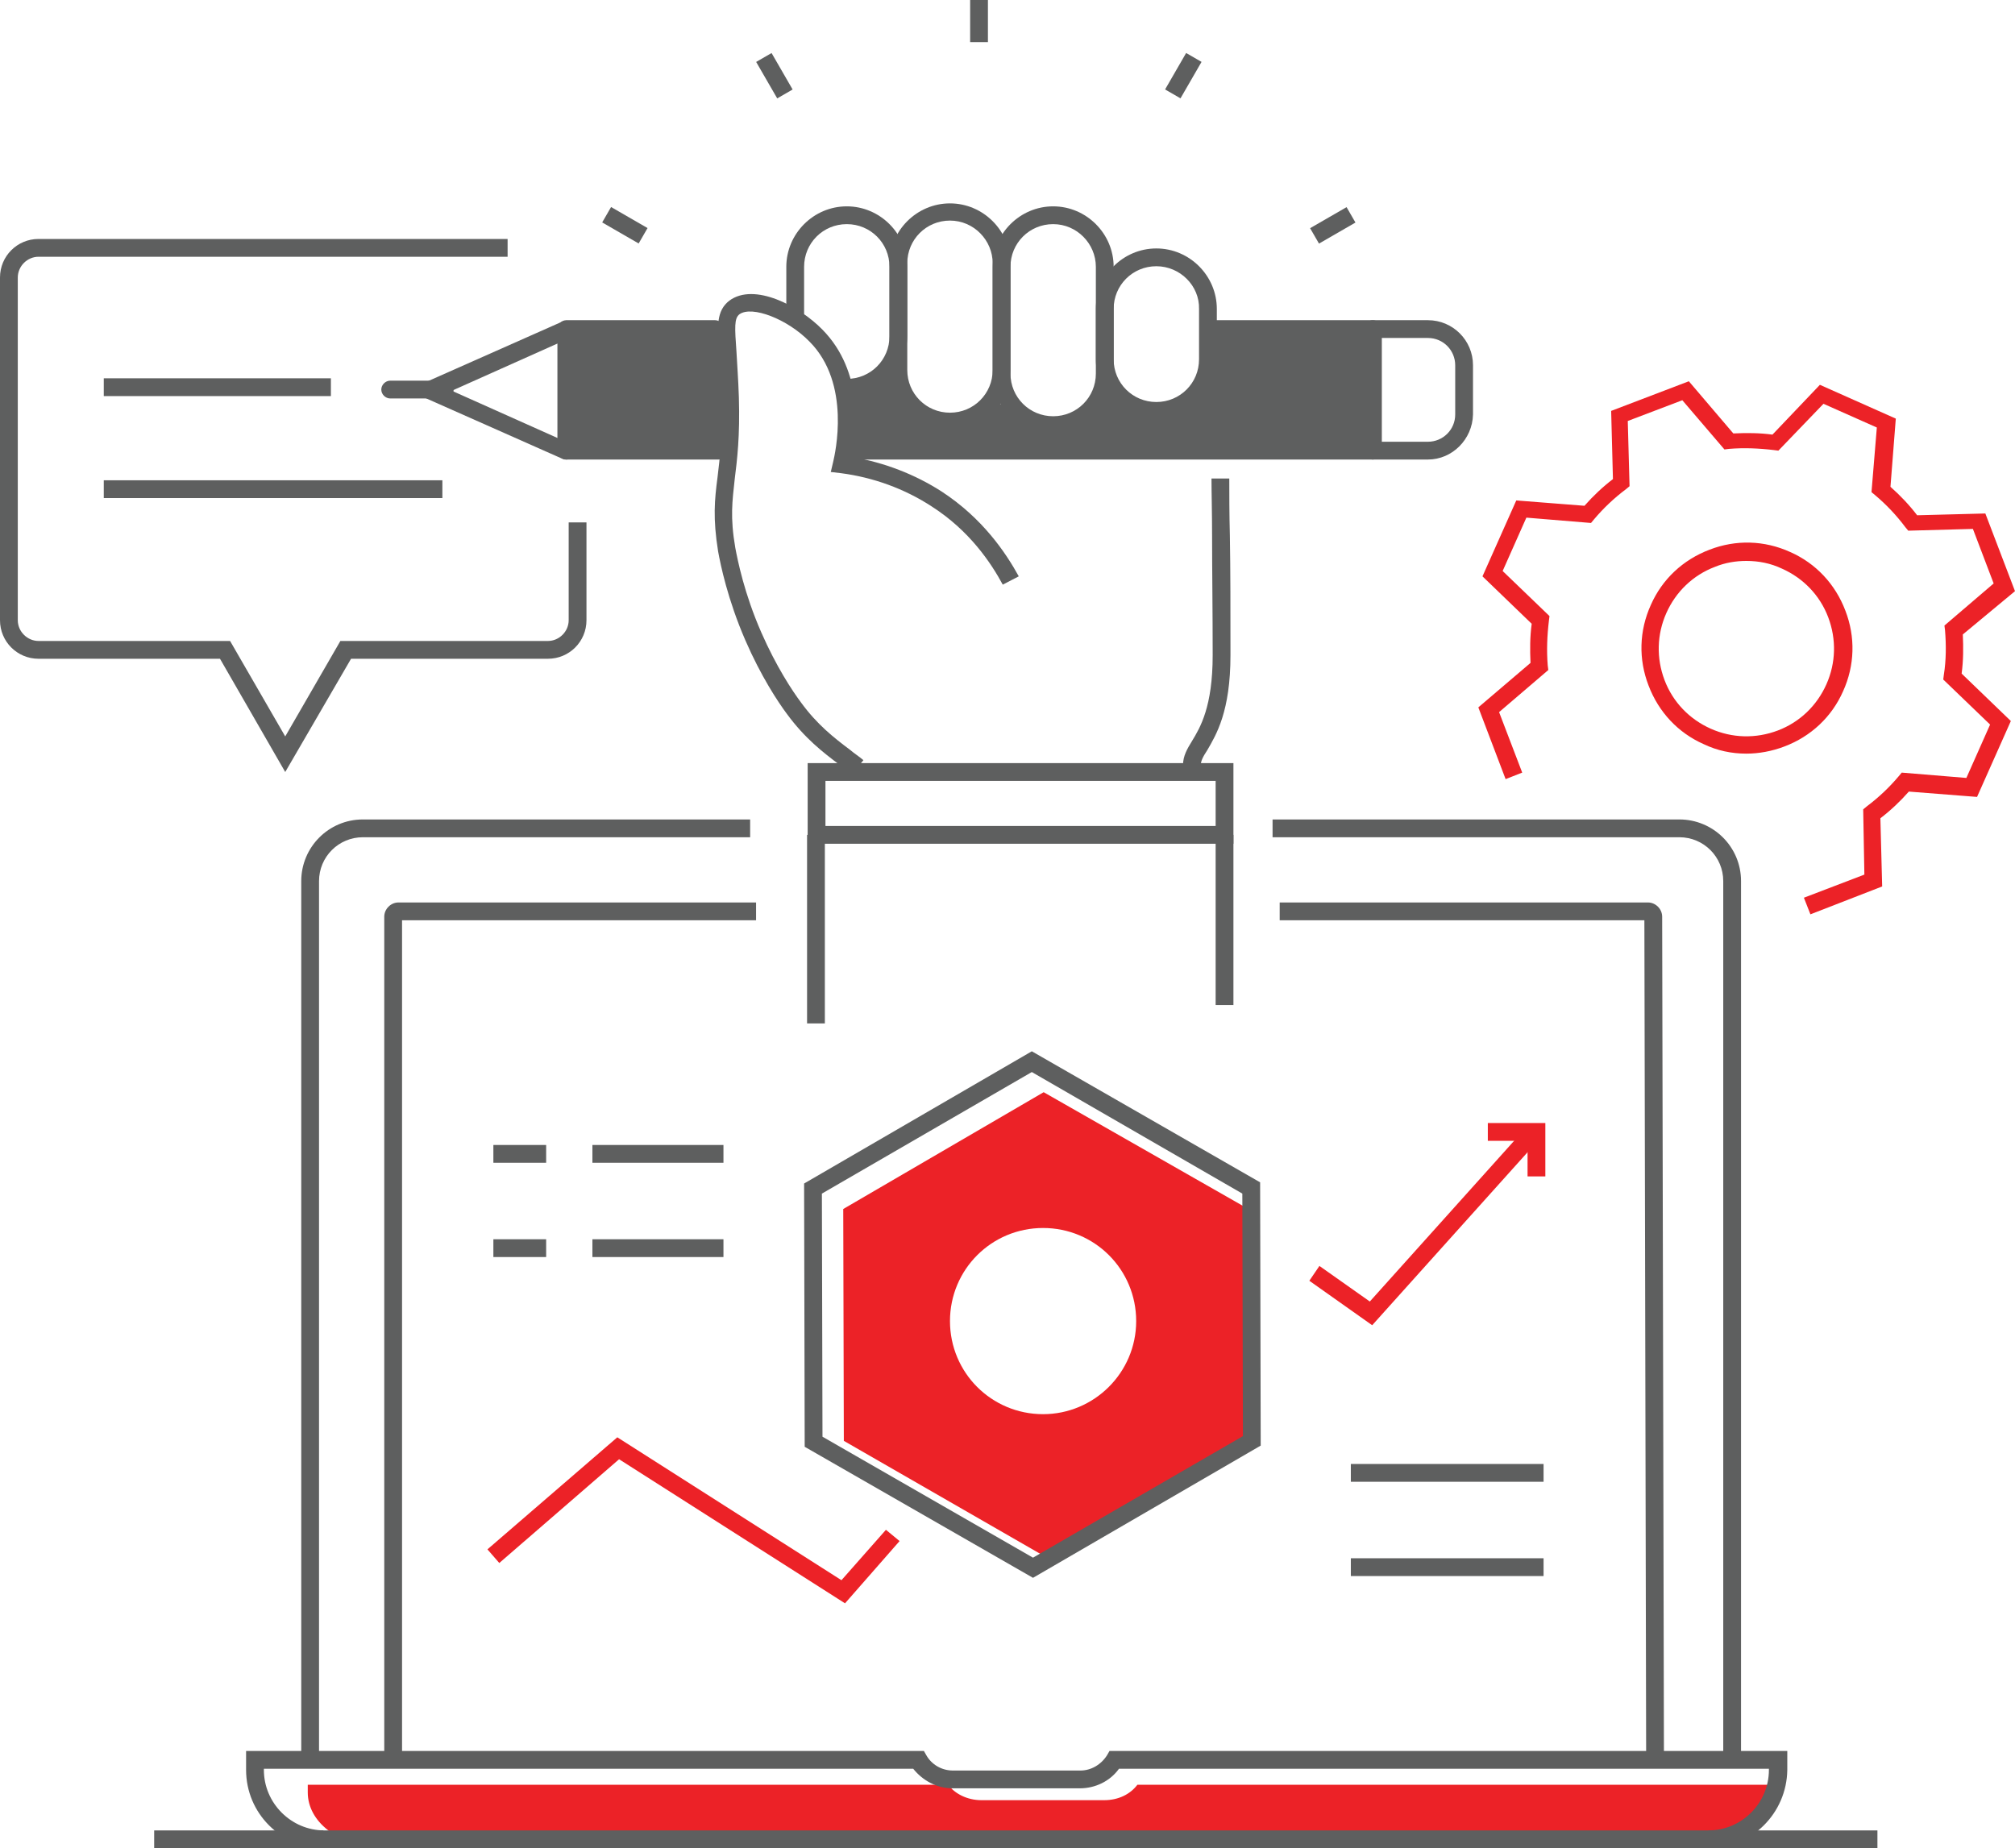 <?xml version="1.0" encoding="utf-8"?>
<!-- Generator: Adobe Illustrator 24.1.2, SVG Export Plug-In . SVG Version: 6.00 Build 0)  -->
<svg version="1.1" id="Layer_1" xmlns="http://www.w3.org/2000/svg" xmlns:xlink="http://www.w3.org/1999/xlink" x="0px" y="0px"
	 width="339.8px" height="311.7px" viewBox="0 0 339.8 311.7" style="enable-background:new 0 0 339.8 311.7;" xml:space="preserve"
	>
<style type="text/css">
	.st0{fill:#5E5F5F;}
	.st1{fill:#EC2227;}
</style>
<g>
	<g>
		<path class="st0" d="M48.1,130.2l-11-19.1H6.5c-3.6,0-6.5-2.9-6.5-6.5V46.8c0-3.6,2.9-6.5,6.5-6.5h79.1v3H6.5
			c-1.9,0-3.5,1.6-3.5,3.5v57.8c0,1.9,1.6,3.5,3.5,3.5h32.3l9.3,16.1l9.3-16.1h35c1.9,0,3.5-1.6,3.5-3.5V88.1h3v16.5
			c0,3.6-2.9,6.5-6.5,6.5H59.2L48.1,130.2z"/>
	</g>
	<g>
		<rect x="17.5" y="63.8" class="st0" width="38.3" height="3"/>
	</g>
	<g>
		<rect x="17.5" y="81" class="st0" width="57.1" height="3"/>
	</g>
</g>
<g id="gear-5-icon_40_">
	<path class="st1" d="M305.3,154.2l-1.1-2.8l10.2-3.9l-0.2-11l0.6-0.5c2-1.5,3.8-3.2,5.4-5.1l0.5-0.6l10.9,0.9l4-9l-7.9-7.6l0.1-0.8
		c0.4-2.5,0.4-5,0.2-7.5l-0.1-0.8l8.3-7.1l-3.5-9.2l-10.9,0.3l-0.5-0.6c-1.5-2-3.2-3.8-5.1-5.4l-0.6-0.5l0.9-10.9l-9-4l-7.6,7.9
		l-0.8-0.1c-2.5-0.3-5-0.4-7.5-0.2l-0.8,0.1l-7.1-8.3l-9.2,3.5l0.3,11l-0.6,0.5c-2,1.5-3.8,3.2-5.4,5.1l-0.5,0.6l-10.9-0.9l-4,9
		l7.9,7.6l-0.1,0.8c-0.3,2.5-0.4,5-0.2,7.5l0.1,0.8l-8.3,7.1l3.9,10.2l-2.8,1.1l-4.6-12.1l8.8-7.5c-0.1-2.2-0.1-4.4,0.2-6.6l-8.3-8
		l5.7-12.8l11.5,0.9c1.5-1.7,3.1-3.2,4.8-4.5l-0.3-11.5l13.1-5l7.5,8.8c2.2-0.1,4.4-0.1,6.6,0.2l8-8.4l12.8,5.7l-0.9,11.5
		c1.7,1.5,3.2,3.1,4.5,4.8l11.5-0.3l5,13.1L331,107c0.1,2.2,0.1,4.4-0.2,6.6l8.3,8l-5.7,12.8l-11.5-0.9c-1.5,1.7-3.1,3.2-4.8,4.5
		l0.3,11.5L305.3,154.2z M294.5,127.1c-2.5,0-4.9-0.5-7.2-1.6c-4.3-1.9-7.6-5.4-9.3-9.9c-1.7-4.4-1.6-9.2,0.4-13.6
		c1.9-4.3,5.4-7.6,9.9-9.3c4.4-1.7,9.2-1.6,13.6,0.4c4.3,1.9,7.6,5.4,9.3,9.9c1.7,4.4,1.6,9.2-0.4,13.6c-1.9,4.3-5.4,7.6-9.9,9.3
		C298.8,126.7,296.6,127.1,294.5,127.1z M294.5,94.6c-1.8,0-3.6,0.3-5.3,1c-3.7,1.4-6.6,4.2-8.2,7.8c-1.6,3.6-1.7,7.6-0.3,11.3
		c1.4,3.7,4.2,6.6,7.8,8.2c3.6,1.6,7.6,1.7,11.3,0.3c3.7-1.4,6.6-4.2,8.2-7.8c1.6-3.6,1.7-7.6,0.3-11.3c-1.4-3.7-4.2-6.6-7.8-8.2
		C298.6,95,296.6,94.6,294.5,94.6z"/>
</g>
<path class="st1" d="M176.2,311.2h-113c-6.2,0-11.3-4-11.3-8.9V301h108c1.1,1.5,3.2,2.6,5.6,2.6h10.3h0.1h10.3c2.4,0,4.4-1,5.6-2.6
	h108v1.3c0,4.9-5.1,8.9-11.3,8.9h-113H176.2z"/>
<g>
	<path class="st0" d="M53.8,296h-3V148.6c0-5.7,4.6-10.4,10.4-10.4h65.3v3H61.2c-4.1,0-7.4,3.3-7.4,7.4V296z"/>
</g>
<g>
	<path class="st0" d="M67.8,296.8h-3V154.6c0-1.3,1.1-2.4,2.4-2.4h60.3v3H67.8V296.8z"/>
</g>
<g>
	<path class="st0" d="M293.6,296h-3V148.6c0-4.1-3.3-7.4-7.4-7.4h-68.6v-3h68.6c5.7,0,10.4,4.6,10.4,10.4V296z"/>
</g>
<g>
	<path class="st0" d="M277.6,296.8l-0.3-141.6h-61.5v-3h62.1c1.3,0,2.4,1.1,2.4,2.4l0.3,142.2L277.6,296.8z"/>
</g>
<g>
	<path class="st0" d="M288.1,311.7H54.7c-7.3,0-13.2-5.9-13.2-13.2v-3.2h114.3l0.4,0.7c0.9,1.6,2.6,2.6,4.5,2.6h21.5
		c1.8,0,3.5-1,4.5-2.6l0.4-0.7h114.3v3.2C301.3,305.8,295.4,311.7,288.1,311.7z M171.7,308.7h116.4c5.6,0,10.2-4.6,10.2-10.2v-0.2
		H188.7c-1.5,2.1-4,3.3-6.6,3.3h-21.5c-2.6,0-5-1.3-6.6-3.3H44.5v0.2c0,5.6,4.6,10.2,10.2,10.2H171.7z"/>
</g>
<path class="st1" d="M210,203.6L176,184.2l-33.8,19.7l0.1,39.1l33.9,19.5l33.8-19.7L210,203.6z M175.9,238.5
	c-8.7,0-15.7-7-15.7-15.7c0-8.7,7-15.7,15.7-15.7c8.7,0,15.7,7,15.7,15.7C191.6,231.5,184.5,238.5,175.9,238.5z"/>
<g>
	<path class="st0" d="M123.2,65.1c0.1,5.2-0.2,8.4-0.5,10.9H95.5V55.8h27.2c0,0.8,0.1,2,0.2,3.1C123,60.6,123.1,62.6,123.2,65.1z"/>
	<path class="st0" d="M204.3,55.5c-0.1,2.3-0.3,4.5-0.9,6.6c-0.9,3.2-2.9,6.1-6.3,7.1c-3.4,1-6.6-0.5-9.1-2.7
		c-0.8,0.3-1.6,0.6-2.5,0.9c-1.3,1.5-3,2.8-4.8,3.6c-2.5,1.1-5.5,1-7.8-0.5c-1.1-0.7-1.9-1.6-2.6-2.5c-1,0.2-2,0.2-2.9,0
		c-1.5,1.7-3.2,3-5.7,3.4c-2.7,0.4-5.5-0.6-7.4-2.7c-0.6-0.6-1-1.3-1.3-2c-0.7-1.1-1.1-2.4-1.1-3.7c0-0.2,0-0.4,0-0.6
		c-1.3,0.1-2.7,0.2-4,0.2c-1.1,1.3-2.7,2.2-4.9,2.2c-0.5,0-1,0-1.4-0.1c0,0.8-0.1,1.6-0.1,2.4c-0.3,4,0.7,6.4,2.2,9h87.7V55.5H204.3
		z"/>
	<g>
		<path class="st0" d="M75,67.2h-9.2c-0.8,0-1.5-0.7-1.5-1.5c0-0.8,0.7-1.5,1.5-1.5H75c0.8,0,1.5,0.7,1.5,1.5
			C76.5,66.6,75.9,67.2,75,67.2z"/>
	</g>
	<g>
		<path class="st0" d="M95.5,77.5c-0.2,0-0.4,0-0.6-0.1l-23-10.2c-0.5-0.2-0.9-0.8-0.9-1.4c0-0.6,0.3-1.1,0.9-1.4l23-10.2
			c0.8-0.3,1.6,0,2,0.8c0.3,0.8,0,1.6-0.8,2l-19.9,8.9l19.9,8.9c0.8,0.3,1.1,1.2,0.8,2C96.6,77.1,96.1,77.5,95.5,77.5z"/>
	</g>
	<g>
		<path class="st0" d="M121.2,77.5H95.5c-0.8,0-1.5-0.7-1.5-1.5V55.5c0-0.8,0.7-1.5,1.5-1.5h25.1c0.8,0,1.5,0.7,1.5,1.5
			c0,0.8-0.7,1.5-1.5,1.5H97v17.5h24.2c0.8,0,1.5,0.7,1.5,1.5S122,77.5,121.2,77.5z"/>
	</g>
	<g>
		<path class="st0" d="M231.5,77.5h-88.2c-0.8,0-1.5-0.7-1.5-1.5s0.7-1.5,1.5-1.5H230V57h-25.3c-0.8,0-1.5-0.7-1.5-1.5
			c0-0.8,0.7-1.5,1.5-1.5h26.8c0.8,0,1.5,0.7,1.5,1.5V76C233,76.8,232.3,77.5,231.5,77.5z"/>
	</g>
	<g>
		<path class="st0" d="M202.5,129h-3c0-1.5,0.7-2.7,1.5-4c1.4-2.3,3.5-5.8,3.5-14.5c0-7.5-0.1-14.5-0.1-20.1c0-3.9-0.1-7.3-0.1-9.7
			h3c0,2.5,0,5.8,0.1,9.7c0.1,5.6,0.1,12.7,0.1,20.1c0,9.5-2.4,13.4-3.9,16C202.8,127.7,202.5,128.4,202.5,129z"/>
	</g>
	<g>
		<path class="st0" d="M142.8,66.9v-3c4,0,7.2-3.2,7.2-7.2V45c0-4-3.2-7.2-7.2-7.2s-7.2,3.2-7.2,7.2v8.1h-3V45
			c0-5.6,4.6-10.2,10.2-10.2c5.6,0,10.2,4.6,10.2,10.2v11.6C153,62.3,148.5,66.9,142.8,66.9z"/>
	</g>
	<g>
		<path class="st0" d="M160.2,72.7c-5.6,0-10.2-4.6-10.2-10.2v-18c0-5.6,4.6-10.2,10.2-10.2c5.6,0,10.2,4.6,10.2,10.2v18
			C170.4,68.1,165.9,72.7,160.2,72.7z M160.2,37.2c-4,0-7.2,3.2-7.2,7.2v18c0,4,3.2,7.2,7.2,7.2c4,0,7.2-3.2,7.2-7.2v-18
			C167.4,40.5,164.2,37.2,160.2,37.2z"/>
	</g>
	<g>
		<path class="st0" d="M177.6,73.3c-5.6,0-10.2-4.6-10.2-10.2V45c0-5.6,4.6-10.2,10.2-10.2c5.6,0,10.2,4.6,10.2,10.2v18
			C187.8,68.7,183.3,73.3,177.6,73.3z M177.6,37.8c-4,0-7.2,3.2-7.2,7.2v18c0,4,3.2,7.2,7.2,7.2c4,0,7.2-3.2,7.2-7.2V45
			C184.8,41.1,181.6,37.8,177.6,37.8z"/>
	</g>
	<g>
		<path class="st0" d="M195,70.8c-5.6,0-10.2-4.6-10.2-10.2v-8.5c0-5.6,4.6-10.2,10.2-10.2c5.6,0,10.2,4.6,10.2,10.2v8.5
			C205.3,66.2,200.7,70.8,195,70.8z M195,44.9c-4,0-7.2,3.2-7.2,7.2v8.5c0,4,3.2,7.2,7.2,7.2c4,0,7.2-3.2,7.2-7.2v-8.5
			C202.3,48.2,199,44.9,195,44.9z"/>
	</g>
	<g>
		<path class="st0" d="M143.7,130.6c-0.7-0.6-1.4-1.1-2.1-1.6c-2.8-2.1-5.9-4.5-8.9-8.6c-1.5-2-4.4-6.4-7-12.4
			c-3-6.9-4.2-12.8-4.6-15c-0.9-5.6-0.6-8.7-0.1-12.5c0.4-3.2,0.8-6.9,0.7-13.3c-0.1-3-0.3-5.5-0.4-7.5c-0.4-4.7-0.5-7.3,1.7-9
			c4.2-3.1,11.8,0.9,15.7,4.9c6.9,7,5.9,17.2,5.1,21.5c5.3,0.9,10.5,2.9,15,5.8c6.9,4.5,10.8,10.3,13,14.3l-2.7,1.4
			c-2-3.7-5.6-9.1-12-13.2c-4.6-3-9.9-4.9-15.3-5.6l-1.7-0.2l0.4-1.7c0.3-1.3,3.1-13.2-4-20.3c-3.7-3.8-9.7-6.1-11.8-4.6
			c-0.9,0.7-0.8,2.2-0.5,6.4c0.1,2,0.3,4.5,0.4,7.6c0.2,6.6-0.3,10.6-0.7,13.8c-0.4,3.7-0.8,6.4,0.1,11.6c0.4,2.1,1.5,7.7,4.4,14.3
			c2.5,5.7,5.2,9.8,6.7,11.8c2.7,3.7,5.5,5.9,8.3,8c0.7,0.6,1.5,1.1,2.2,1.7L143.7,130.6z"/>
	</g>
	<g>
		<path class="st0" d="M240.8,77.5h-9.3c-0.8,0-1.5-0.7-1.5-1.5V55.5c0-0.8,0.7-1.5,1.5-1.5h9.3c4.2,0,7.6,3.4,7.6,7.6v8.3
			C248.3,74.1,244.9,77.5,240.8,77.5z M233,74.5h7.8c2.5,0,4.6-2,4.6-4.6v-8.3c0-2.5-2-4.6-4.6-4.6H233V74.5z"/>
	</g>
	<g>
		<rect x="163.6" class="st0" width="3" height="7.1"/>
	</g>
	<g>
		<rect x="129.1" y="9.2" transform="matrix(0.866 -0.5 0.5 0.866 11.115 67.028)" class="st0" width="3" height="7.1"/>
	</g>
	<g>
		<rect x="103.9" y="34.4" transform="matrix(0.5 -0.866 0.866 0.5 19.81 110.289)" class="st0" width="3" height="7.1"/>
	</g>
	<g>
		<rect x="221.2" y="36.5" transform="matrix(0.866 -0.5 0.5 0.866 11.12 117.475)" class="st0" width="7.1" height="3"/>
	</g>
	<g>
		<rect x="196" y="11.3" transform="matrix(0.5 -0.866 0.866 0.5 88.689 179.172)" class="st0" width="7.1" height="3"/>
	</g>
</g>
<g>
	<g>
		<path class="st0" d="M174.2,266.1L135.7,244l-0.1-44.4l38.4-22.3l38.5,22.1l0.1,44.4L174.2,266.1z M138.7,242.3l35.5,20.4
			l35.4-20.5l-0.1-40.9L174,180.8l-35.4,20.5L138.7,242.3z"/>
	</g>
</g>
<g>
	<rect x="288.1" y="308.7" class="st0" width="28.5" height="3"/>
</g>
<g>
	<rect x="26" y="308.7" class="st0" width="28.5" height="3"/>
</g>
<g>
	<path class="st0" d="M208,142.3h-71.8v-13.6H208V142.3z M139.1,139.3H205v-7.6h-65.8V139.3z"/>
</g>
<g>
	<rect x="136.1" y="140.8" class="st0" width="3" height="31.8"/>
</g>
<g>
	<rect x="205" y="140.8" class="st0" width="3" height="28.7"/>
</g>
<g>
	<polygon class="st1" points="142.5,270.4 104.4,246.1 84.2,263.6 82.2,261.3 104.1,242.4 141.9,266.5 149.4,258 151.7,259.9 	"/>
</g>
<g>
	<g>
		<polygon class="st1" points="231.4,223.5 220.8,216 222.5,213.5 231,219.5 256.5,191.1 258.7,193.1 		"/>
	</g>
	<g>
		<polygon class="st1" points="260.6,198.4 257.6,198.4 257.6,192.4 250.9,192.4 250.9,189.4 260.6,189.4 		"/>
	</g>
</g>
<g>
	<rect x="99.9" y="193.1" class="st0" width="22.1" height="3"/>
</g>
<g>
	<rect x="83.2" y="193.1" class="st0" width="8.9" height="3"/>
</g>
<g>
	<rect x="99.9" y="209" class="st0" width="22.1" height="3"/>
</g>
<g>
	<rect x="83.2" y="209" class="st0" width="8.9" height="3"/>
</g>
<g>
	<rect x="227.8" y="246.9" class="st0" width="32.5" height="3"/>
</g>
<g>
	<rect x="227.8" y="262.8" class="st0" width="32.5" height="3"/>
</g>
</svg>
